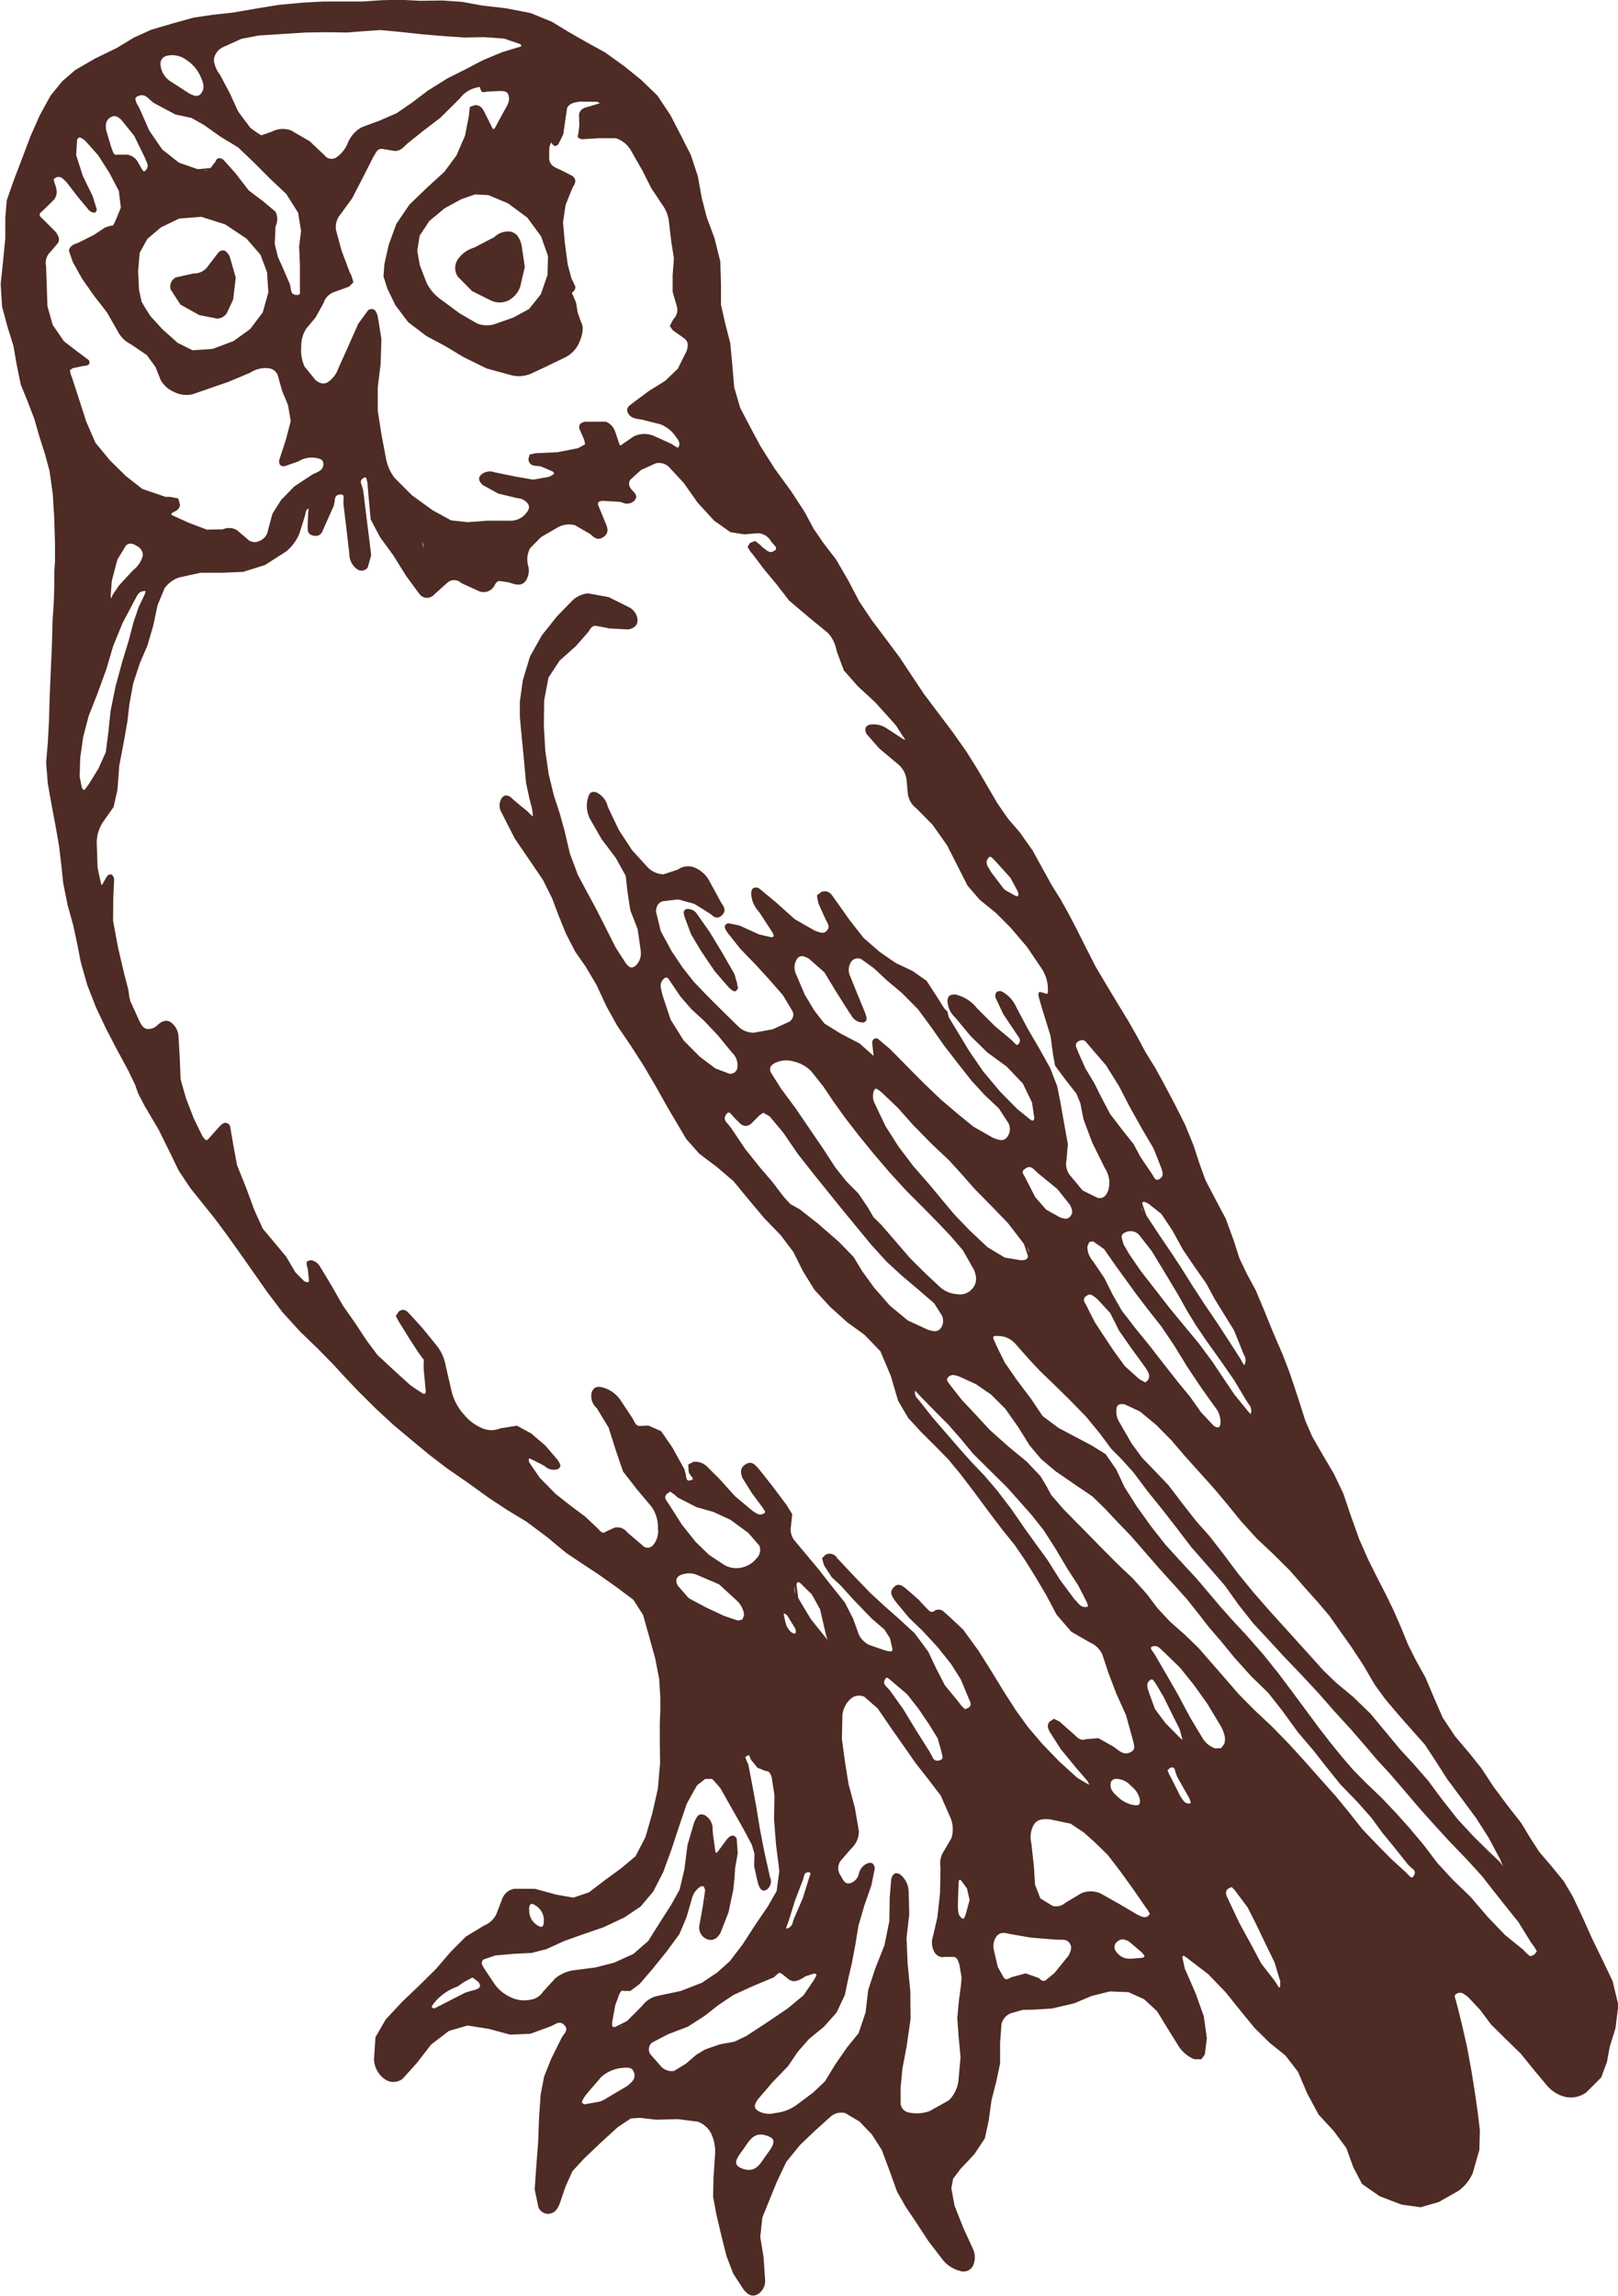 <svg xmlns="http://www.w3.org/2000/svg" width="37.019" height="52.522" viewBox="0 0 37.019 52.522"><defs><style>.a{fill:#4e2b24;}</style></defs><g transform="translate(0 0)"><path class="a" d="M194.032,272.317l.4-.088a.386.386,0,0,0,.338-.179l.227-.295a.144.144,0,0,1,.118-.055c.065.007.107.076.142.135,0,0,.036.119.069.235,0,.009.005.018.008.028l.064.226-.059.5-.147.316a.277.277,0,0,1-.223.121l-.4-.079c-.007,0-.437-.242-.437-.242l-.1-.153c-.007-.01-.013-.023-.021-.033l-.1-.154A.233.233,0,0,1,194.032,272.317Z" transform="translate(-190.004 -265.973)"/><path class="a" d="M229.98,270.912a.468.468,0,0,1-.413,0l-.427-.213-.32-.325a.351.351,0,0,1-.01-.391.7.7,0,0,1,.383-.279l.456-.238a.446.446,0,0,1,.369-.126c.162.032.208.161.249.276.008.02.081.532.081.532l-.106.457A.588.588,0,0,1,229.98,270.912Z" transform="translate(-218.341 -264.041)"/><path class="a" d="M257.921,356.154a.27.27,0,0,1,.025.1c.011.046.021.082.021.082s-.042.064-.057.068c-.05.014-.1-.035-.144-.073-.02-.018-.336-.386-.336-.386l-.3-.442-.237-.395-.14-.371c-.027-.088-.045-.142-.016-.18a.1.1,0,0,1,.089-.034.262.262,0,0,1,.213.135c.025.031.282.4.282.4l.285.472.275.478A1.069,1.069,0,0,1,257.921,356.154Z" transform="translate(-241.079 -333.73)"/><path class="a" d="M174.071,257.659l.039.483.093.523.091.481.073.424.049.407.047.444.1.5.125.448.085.391.092.469.148.521.195.5.228.484.245.472s.252.466.27.5l.152.314.074.209s.145.283.175.331l.291.492.245.495.216.446.266.4.557.694.263.354.282.393.658.938.346.458.4.439.42.407.338.344.284.31.315.33.374.371.408.378.425.356.4.331.4.306.469.324.474.342.424.281.448.271.477.356.436.362.369.247.358.236.425.3.386.289.222.345.138.49.14.506.092.472.026.426v.292l-.012.285,0,.4.006.524-.051.585-.126.558-.157.545-.227.44-.325.272-.372.272-.37.283-.356.12-.392-.069-.486-.133h-.482a.365.365,0,0,0-.275.25l-.129.335a.535.535,0,0,1-.281.256l-.415.253-.345.346-.338.393-.376.372-.393.375-.38.407-.236.408-.033.5a.577.577,0,0,0,.232.449.34.34,0,0,0,.424,0l.157-.174.022-.024.156-.174.317-.411.405-.309.426-.125s.477.076.477.074l.5.134.212-.009h.037l.212-.01.469-.171.068-.034c.085-.045.151-.079.234,0s.054.143-.005.221l-.053.08-.24.486-.159.4-.079.415-.036.525-.021.563-.043.559-.036.519.043.2v0l.042.2a.237.237,0,0,0,.251.154c.138-.021.192-.124.235-.227l.137-.4.156-.346.266-.289.364-.347.406-.371.3-.2.209-.014.372.043.492-.013.454.057a.539.539,0,0,1,.31.272.969.969,0,0,1,.09.488l-.036.533-.009.423.075.407.115.488.117.465.153.4.244.373c.069.077.163.182.317.1a.356.356,0,0,0,.168-.342l-.033-.5-.076-.468.047-.445.159-.393.168-.412.219-.465.316-.389.34-.325.345-.311a.373.373,0,0,1,.351-.094l.326.194.282.294.227.355.18.482.168.469s.2.351.2.352l.237.351.28.43.332.432a.745.745,0,0,0,.392.251.243.243,0,0,0,.3-.124.464.464,0,0,0-.008-.391l-.216-.47-.2-.505-.074-.4.04-.217s.164-.22.178-.235l.307-.325.242-.365.09-.419.062-.453.109-.426.088-.419v-.47s.032-.43.032-.431a.355.355,0,0,1,.218-.246l.27-.076.245-.005.428-.027.5-.117.4-.168.419-.105.427.017.357.163.294.271.218.357.28.45a.774.774,0,0,0,.357.294l.159,0,.08-.108.046-.376-.07-.5-.185-.518-.22-.508-.03-.066-.055-.254c.005-.022.014-.036.022-.038s.071.036.149.1l.418.319.4.415.342.425.32.392.35.344.357.287.287.372.213.5.256.476.349.38.288.388.159.439.2.383.4.279.5.193.441.061.415-.119.437-.248a.955.955,0,0,0,.341-.416l.151-.528.012-.451-.047-.394s-.063-.44-.064-.45l-.083-.517-.1-.548-.126-.546s-.116-.471-.134-.529c-.028-.078-.038-.117.048-.15s.139.013.236.088l.275.293.249.333.328.325.352.342.29.359.324.387a.787.787,0,0,0,.426.249.6.6,0,0,0,.459-.106l.342-.341.133-.358.061-.338.134-.433.065-.532-.131-.544-.239-.5-.236-.486-.224-.5-.211-.447-.206-.35-.273-.335-.29-.339-.2-.309-.212-.351-.313-.4-.32-.43-.275-.419-.285-.357-.319-.376-.284-.427-.2-.457s-.192-.456-.192-.457l-.215-.387-.187-.371-.16-.393-.168-.385-.182-.375-.192-.373-.2-.4-.213-.481-.192-.536-.172-.509-.211-.445-.265-.45-.239-.416-.156-.359-.127-.4-.121-.37-.112-.331-.157-.41-.216-.5-.211-.519-.192-.457-.2-.369-.171-.358-.138-.429-.175-.477-.246-.464-.22-.423-.138-.38-.132-.407-.194-.476-.249-.494-.23-.434-.2-.365-.232-.376-.2-.374-.186-.326-.22-.361-.266-.442-.267-.449-.228-.448-.2-.4-.178-.341-.195-.349-.2-.32-.441-.8-.289-.408-.271-.315-.242-.351-.441-.753-.259-.416-.319-.454-.333-.441-.33-.439-.562-.844-.31-.416-.32-.426-.288-.429-.249-.476-.28-.483-.3-.391-.219-.321-.2-.375-.307-.471-.386-.531-.316-.5-.241-.449-.226-.433-.137-.469-.044-.524-.046-.488s-.112-.433-.112-.435l-.1-.438,0-.466-.016-.529-.136-.542-.174-.467-.115-.445-.088-.492-.159-.485-.229-.452-.238-.461-.3-.45-.375-.362-.385-.311-.435-.313-.461-.254-.375-.215-.381-.232-.488-.2-.559-.109-.551-.064-.47-.085-.44-.03-.5.007-.486-.024-.409.011-.428.029-.46,0-.439,0-.483.027-.539.051-.532.086-.506.088-.469.052-.446.066-.477.133-.481.141-.4.18-.393.238-.5.244-.446.258-.3.257-.269.33-.247.449-.218.493-.188.5-.194.507-.156.446-.034.4v.467l-.051.53-.055.522.033.521.13.479.128.407.074.425.094.464.166.408.149.391.114.4.119.368.112.414.073.52.034.567s.016.534.017.567l0,.421-.015.209s0,.26,0,.3l-.012.413-.028.421-.016.573-.052,1.2-.015.541-.027.492Zm5.7,11.656-.207-.353-.536-.641-.189-.417-.2-.538-.2-.5-.089-.481-.069-.407a.125.125,0,0,0-.093-.077c-.06-.007-.115.047-.166.1l-.233.262c-.015.016-.036.036-.056.033s-.065-.058-.09-.1l-.189-.385-.179-.461-.127-.444-.016-.426s-.027-.507-.032-.542a.427.427,0,0,0-.172-.335c-.118-.076-.212-.019-.3.052a.3.3,0,0,1-.237.1c-.1-.014-.14-.089-.2-.214,0,0-.167-.37-.193-.422,0,0-.027-.116-.028-.116a1.378,1.378,0,0,0-.019-.153l-.1-.384-.138-.591-.11-.6.005-.53.02-.413c-.005-.03-.023-.1-.073-.115a.157.157,0,0,0-.081.027l-.116.2c0,.014-.01.018-.026,0,0,0-.081-.354-.084-.385l-.019-.578a.869.869,0,0,1,.155-.478l.231-.327.038-.171c0-.017.009-.032.011-.049l.039-.17.041-.551.109-.571.078-.448.047-.4.085-.464.148-.455.178-.414.132-.452.1-.472.159-.385a.682.682,0,0,1,.331-.248l.494-.109h.5l.475-.02.5-.157.479-.307a1.028,1.028,0,0,0,.307-.413s.127-.393.137-.448.015-.1.075-.122c0,0-.005.059-.01.082,0,0-.014.31-.013.336,0,.079,0,.175.13.2.155.031.2-.069.229-.149,0,0,.029-.061.029-.063l.213-.48.017-.094c.009-.091.019-.143.12-.154a.1.1,0,0,1,.07.012c.02.02.016.07.011.114l0,.093.064.529s.066.57.07.6a.433.433,0,0,0,.171.354.175.175,0,0,0,.25-.032l.037-.13c0-.007,0-.014.006-.023.019-.065.036-.129.036-.129l-.048-.4s-.067-.53-.067-.532l-.068-.557-.027-.094c-.03-.078-.052-.136.045-.188a.049.049,0,0,1,.039-.009c.015.007.023.05.041.126l.032.386.042.45.215.406.3.411.3.481.3.407a.217.217,0,0,0,.337.014l.3-.27a.232.232,0,0,1,.321.007l.418.19a.281.281,0,0,0,.344-.139c.028-.05.051-.092.109-.1l.209.031.075.024c.1.03.224.066.319-.055a.44.44,0,0,0,.05-.372.538.538,0,0,1,.051-.377l.247-.252.38-.222a.535.535,0,0,1,.4-.052s.344.2.348.2c.076.073.169.166.307.066s.086-.219.032-.344l-.149-.363a.088.088,0,0,1-.008-.076c.012-.02.043-.034.093-.041l.4.023.064.017a.236.236,0,0,0,.27-.043c.088-.1.024-.163-.052-.244s-.084-.158-.043-.232l.247-.226.341-.154a.33.33,0,0,1,.306.092l.33.356.32.453.375.41.374.264.129.021a.44.44,0,0,0,.06.01l.131.02.315-.027a.369.369,0,0,1,.3.195l.049.056c.032.033.065.068.061.1s-.018.037-.049.056c-.08.05-.129.018-.2-.04l-.06-.044-.055-.057-.115-.088-.117.045-.056.089.068.113.044.05.268.355.282.338.287.372.447.379.44.361a.783.783,0,0,1,.2.41l.166.449.324.366.393.362.428.476.055.065s.2.316.21.318a.129.129,0,0,1-.071-.029l-.355-.23a.54.54,0,0,0-.37-.09.141.141,0,0,0-.111.065.179.179,0,0,0,.02.155l.29.33.409.342a.557.557,0,0,1,.211.356l.033.345a.512.512,0,0,0,.2.331l.364.368.333.472.468.922.281.326.365.295.339.339s.366.431.367.431.353.518.355.523a.877.877,0,0,1,.132.49c0,.023,0,.069-.034.073a.605.605,0,0,0-.159-.046c-.029.019-.025.059-.021.1,0,0,.085.3.105.359,0,0,.166.537.17.555l.053.4.048.27s.237.323.256.345l.235.3.088.214s.067.342.074.373l.2.534.29.585a.6.6,0,0,1,.074.505c-.052.14-.121.19-.237.173l-.348-.171-.294-.354a.423.423,0,0,1-.074-.346l.03-.362-.085-.469-.081-.464-.079-.394-.16-.413-.25-.448-.266-.455-.259-.489a.75.75,0,0,0-.3-.341.135.135,0,0,0-.138-.012c-.032.02-.047.063-.04.128l.084.179.015.033c.042.09.083.176.083.176l.321.478c.052.07.081.116.035.189-.01.015-.025.033-.04.035s-.055-.035-.082-.065l-.048-.049-.379-.317-.414-.414a.853.853,0,0,0-.427-.291.231.231,0,0,0-.192.005.157.157,0,0,0-.051.132.544.544,0,0,0,.179.375l.344.415.386.379.441.321.374.392.209.435.051.346c0,.035-.012.058-.025.064s-.035,0-.064-.02l-.3-.243-.394-.4-.387-.462-.313-.456-.271-.448-.2-.33s-.012-.047-.026-.093c.01-.03-.019-.055-.076-.109l-.183-.289-.226-.348-.145-.1-.03-.022-.144-.1-.388-.185-.37-.256-.362-.316-.326-.415-.322-.457-.041-.056c-.055-.079-.124-.176-.278-.123l-.1.077a1.355,1.355,0,0,0,.037.193l.169.376c.058.1.088.16.022.236s-.137.059-.285,0l-.451-.259-.433-.387-.368-.306a.147.147,0,0,0-.142-.021c-.035.02-.053.062-.055.13a.667.667,0,0,0,.182.42s.272.413.294.452.047.08.038.1-.03.022-.048.025c0,0-.267-.057-.294-.068l-.438-.2-.255-.052a.1.1,0,0,0-.077.054c-.018.044.012.091.06.166l.295.37.355.367.295.323.319.365.223.372a.189.189,0,0,1-.084.239l-.372.169-.43.079a.5.5,0,0,1-.356-.142l-.367-.359-.368-.368-.291-.305-.247-.314-.252-.375-.25-.461-.109-.447c.007-.132.053-.2.152-.236l.356-.042.366.1s.347.213.39.247c.057.051.136.118.244.015s.047-.191,0-.262l-.031-.052-.249-.457a.677.677,0,0,0-.351-.322.4.4,0,0,0-.377.049l-.33.108a.533.533,0,0,1-.364-.165l-.354-.389-.3-.457s-.244-.508-.256-.539a.469.469,0,0,0-.241-.315.157.157,0,0,0-.132-.011c-.054.027-.07.091-.089.166a.665.665,0,0,0,.056.443l.265.461s.332.439.332.441.22.4.22.4l.043.381.062.406s.167.427.167.429.075.5.073.52a.382.382,0,0,1-.131.329c-.088.061-.139.027-.212-.066l-.232-.36-.435-.861-.427-.793-.185-.495-.117-.5-.115-.418-.135-.411-.117-.48-.078-.532-.034-.576.007-.587.1-.523.253-.386.371-.331s.291-.329.3-.345c.037-.061.069-.116.144-.123,0,0,.266.046.317.062l.207.011h.027l.209.012c.1-.023.211-.07.209-.218a.355.355,0,0,0-.2-.292l-.461-.23-.223-.04a.205.205,0,0,1-.027-.006l-.227-.039a.611.611,0,0,0-.363.173l-.342.352-.347.435-.271.484-.165.546-.067.487s0,.354,0,.355l.038.405.052.532.051.56s.1.487.125.536a1.524,1.524,0,0,1,.032.233c-.016,0-.057-.042-.11-.1,0,0-.327-.268-.359-.3a.212.212,0,0,0-.151-.077.146.146,0,0,0-.1.075.31.31,0,0,0,.015.336l.027.059.262.514.645.947s.21.424.211.424l.146.387.171.423.212.41.244.35.242.41.226.487.253.454.3.441s.3.465.3.466l.285.485.258.461.43.729.3.34.4.3.386.33.342.417.365.434.369.381.288.38.221.443.264.427.355.386.389.352.4.291.365.377.239.566.166.566.231.394.3.325.331.33.294.3.277.337.315.413.328.444.312.41.279.346.233.341.243.39.246.416.237.448.153.176a.346.346,0,0,0,.033.039l.152.176.42.242a.551.551,0,0,1,.287.273l.137.415.179.471.227.506.153.55.015.066c.027.105.048.188-.084.241s-.216-.018-.36-.13l-.354-.2-.287.023c-.1.037-.174-.007-.252-.092l-.349-.308-.129-.067-.1.064c-.079.095-.027.183.024.27l.23.359.327.4.29.337s.043.082.032.078-.248-.138-.286-.171l-.394-.358-.387-.4-.333-.391-.272-.376-.276-.43-.291-.477-.295-.466-.346-.477s-.386-.366-.433-.4a.173.173,0,0,0-.234-.025.086.086,0,0,1-.111-.006s-.2-.2-.205-.216-.32-.288-.358-.316c-.066-.048-.155-.114-.256,0s-.031.208.058.33l.3.363.317.305.335.363.31.389.221.349.192.462c.039.081.057.13-.015.188l-.083.034-.089-.091-.054-.074-.313-.381-.195-.375-.189-.4-.313-.421-.371-.341-.316-.278-.325-.3-.356-.37s-.36-.382-.4-.425a.2.2,0,0,0-.263-.081l-.083.079a1.384,1.384,0,0,0,.049.173l.171.265.2.184.3.331.411.427.05.044.244.209.128.2.056.245c0,.018,0,.043-.016.053s-.068,0-.139-.014l-.368-.127a.5.5,0,0,1-.25-.252l-.125-.349-.191-.374-.32-.4-.305-.389-.276-.329-.256-.307a.405.405,0,0,1-.075-.322l.029-.272s-.141-.232-.162-.253l-.276-.368s-.321-.413-.36-.451c-.066-.072-.15-.16-.291-.054-.116.087-.087.2-.049.3l.219.35s.232.31.257.349.044.063.038.084-.027.029-.045.037c-.083.036-.141,0-.254-.082l-.387-.324-.339-.378-.3-.3a.382.382,0,0,0-.316-.106l-.115.062s.009.164.016.187l.048.073c.02.023.046.054.041.069s-.015.015-.034.023a.1.1,0,0,1-.082.007c-.029-.016-.036-.07-.042-.123,0,0-.033-.127-.033-.128l-.277-.5-.257-.374-.118-.051a.41.41,0,0,0-.052-.023l-.12-.052-.2.007c-.072,0-.1-.046-.16-.169l-.271-.408a.727.727,0,0,0-.38-.293c-.09-.026-.227-.066-.286.1a.357.357,0,0,0,.114.361l.272.448.163.516.166.486.316.407.343.408a.825.825,0,0,1,.14.5.478.478,0,0,1-.122.383.157.157,0,0,1-.232-.008s-.323-.274-.351-.3a.285.285,0,0,0-.286-.105l-.2.092c-.071.05-.1.023-.189-.077l-.292-.273-.323-.241-.344-.27-.366-.373-.238-.347c-.016-.046-.015-.075-.007-.084s.018-.007.036,0c0,0,.291.144.321.165a.31.31,0,0,0,.272.079.112.112,0,0,0,.083-.061c.018-.047-.018-.1-.071-.177l-.271-.314s-.318-.271-.318-.272l-.327-.178-.173.027-.036.006-.172.027a.518.518,0,0,1-.408,0,1.075,1.075,0,0,1-.42-.311,1.247,1.247,0,0,1-.282-.515l-.137-.594a1.021,1.021,0,0,0-.24-.51l-.289-.357s-.276-.306-.315-.345-.115-.128-.231-.041l-.068.1a1.363,1.363,0,0,0,.093.172l.223.36s.193.3.215.328c0,0,.09.121.09.123.018.019.022.027.018.04a2.109,2.109,0,0,0,0,.22s.036.385.039.412c.005.043.012.1-.009.12s-.037.008-.056,0c0,0-.27-.178-.285-.192l-.389-.353-.364-.339-.25-.337-.245-.373-.291-.415-.249-.436s-.237-.4-.263-.436a.3.3,0,0,0-.215-.167.345.345,0,0,0-.088.024c-.031.038-.012.1.011.175l.027.262c0,.016-.01.037-.021.042s-.055-.007-.087-.021ZM192.82,286.25l-.16.476-.262.322-.271.391-.235.387-.272.258-.37.277a1,1,0,0,1-.5.191.51.51,0,0,1-.4-.055c-.1-.076-.066-.145,0-.251l.333-.39.36-.373.227-.333.253-.289.345-.283.29-.327.188-.4.08-.385.078-.33.078-.411s.075-.464.077-.464l.133-.458.162-.461.075-.382a.15.15,0,0,0-.054-.12.126.126,0,0,0-.109,0,.33.33,0,0,0-.2.241.293.293,0,0,1-.186.21c-.114.032-.152-.026-.222-.157a.3.3,0,0,1-.018-.34l.252-.293a.526.526,0,0,0,.174-.4l-.091-.533-.145-.542-.08-.5-.072-.531.013-.554a.574.574,0,0,1,.2-.374.283.283,0,0,1,.306-.033l.3.263.3.439.319.455.25.359.267.339.306.4.229.522a.683.683,0,0,1,.014.457s-.159.273-.159.274a.518.518,0,0,0-.089.392l-.01.58-.061.559-.1.437a.434.434,0,0,0,.028.352.221.221,0,0,0,.249.118l.206,0c.073.025.091.083.122.185l.048.285s-.015.2-.016.2-.034.257-.04.288l-.042.438.032.442.043.457-.049.541a.754.754,0,0,1-.218.445l-.439.246a.858.858,0,0,1-.465.035.227.227,0,0,1-.2-.211l0-.363.041-.431.1-.533.086-.6-.005-.629-.061-.636-.026-.59.062-.535s-.012-.541-.015-.553a.51.51,0,0,0-.186-.361.138.138,0,0,0-.122-.029c-.053.019-.076.082-.09.134l-.035.432-.007.522-.113.558-.211.532-.16.486Zm3.78-.851-.118-.042-.335.091c-.078.048-.118.064-.166.006l-.137-.246-.091-.394a.379.379,0,0,1,.074-.317c.072-.078.157-.076.278-.044l.5.087.586.047h.069c.109,0,.2,0,.25.12a.248.248,0,0,1,.013.054.383.383,0,0,1-.107.248l-.27.336-.209.173c-.059.027-.1,0-.152-.054l-.12-.042A.281.281,0,0,0,196.6,285.4Zm2.6-.436c0,.014-.021.027-.037.036,0,0-.258.026-.3.023a.364.364,0,0,1-.307-.16.156.156,0,0,1,.022-.23c.077-.069.158-.068.272,0h0s.28.233.3.258S199.2,284.944,199.2,284.963Zm-3.58-25.108c.013-.019.03-.041.05-.042s.067.042.14.123l.325.361.174.323s0,0,0,0c.005.027.014.072,0,.086a.055.055,0,0,1-.045.009s-.244-.132-.274-.158l-.3-.395-.036-.065C195.6,260.017,195.56,259.946,195.619,259.854Zm.175.539h0Zm1.12,23.371.027.016Zm-.221-.285.02.05A.4.4,0,0,1,196.693,283.479Zm2.4-2.075a.1.1,0,0,1-.02.091c-.026.023-.083.017-.135.008a.7.7,0,0,1-.363-.2c-.1-.09-.162-.164-.15-.281.008-.079.053-.115.146-.115a.471.471,0,0,1,.327.168.523.523,0,0,1,.2.321Zm.23,2.592-.047.053c-.07.044-.131.015-.238-.036l-.388-.229-.442-.25a.55.55,0,0,0-.459-.007l-.355.212a.321.321,0,0,1-.294.075l-.282-.173-.122-.313-.027-.433-.059-.526a.577.577,0,0,1,.059-.415c.084-.128.214-.132.361-.123l.479.1.3.2.264.236.286.279.28.365.315.436.28.407.04.051Zm-8.124-6.41c-.091-.016-.134-.087-.186-.174a1.957,1.957,0,0,1-.069-.291.163.163,0,0,1,.085.054h0s.181.291.184.3C191.219,277.5,191.241,277.569,191.2,277.586Zm-.276-.291,0-.01Zm.457,5.946.022-.078c.016-.073.029-.117.111-.119a.063.063,0,0,1,.041.009c.01.015-.008.062-.019.092l-.151.488-.2.463-.028.079a.179.179,0,0,1-.154.158s0,0,0-.006a.363.363,0,0,1,.033-.1l.024-.068.143-.461S191.377,283.242,191.377,283.241Zm-2.118-6.932-.053-.022Zm-.489.464-.248-.283c-.056-.109-.047-.173.03-.229a.478.478,0,0,1,.4-.023l.511.218.4.367a.548.548,0,0,1,.17.3c0,.015,0,.031,0,.046,0,0,0,0,0,0l-.035.093-.1.024s-.326-.108-.326-.11l-.413-.194Zm-.436-2.121-.045-.068c-.056-.075-.084-.121-.018-.2l.077-.047.1.07.07.064.43.22.39.111.386.178.409.3.254.294a.27.27,0,0,1-.063.285.592.592,0,0,1-.332.211.557.557,0,0,1-.41-.057l-.351-.233-.3-.291-.319-.4Zm2.857,1.87c.006.046.013.1.021.156A.368.368,0,0,1,191.191,276.522Zm.376.734s-.276-.452-.293-.494l-.04-.306c.011-.028.023-.044.035-.048s.031,0,.069.035l.247.243.189.34.1.431.023.1a1.165,1.165,0,0,0,.053.176Zm0,8.074-.005,0Zm3.01-4.937c0,.045-.006.071-.063.088-.118.035-.148-.027-.188-.112l-.048-.087-.315-.5-.29-.478-.3-.419-.058-.065c-.064-.063-.1-.106-.054-.187.01-.016.025-.037.041-.04s.059.031.087.057l.377.32.259.331.24.353.2.325s.094.324.1.367C194.574,280.367,194.576,280.381,194.577,280.394Zm.619,3.282s-.078.3-.089.328-.029.091-.052.1-.025,0-.044-.018c-.079-.06-.08-.146-.083-.286,0,0,.012-.436.016-.48s0-.09.02-.1.016,0,.035.008c0,0,0,0,0,0s.133.178.137.188Zm-2.2-4.557-.007-.007Zm-2.912,7.673-.272.129-.328.059-.338.118s-.209.124-.209.126l-.232.2-.27.165a.334.334,0,0,1-.285-.088s-.255-.289-.255-.29a.2.2,0,0,1,.036-.271l.363-.189.46-.176.38-.246.307-.241.357-.239.466-.212.453-.188.063-.059.063-.049.059.027.141.115c.126.1.238.037.346-.025l.056-.036.2-.062a.07.07,0,0,1,.044.024c.008.019-.018.06-.036.09l-.033.058-.226.329-.362.3-.484.327Zm-2,.011.01-.006Zm12.175-5.359a.02.02,0,0,1,0,.011c0,.007-.019.013-.04.015-.087.008-.124-.048-.2-.161l-.206-.412-.048-.087-.042-.1.057-.049a.092.092,0,0,1,.077-.012c.027.012.039.063.05.11l.037.1s.245.434.275.486A.3.3,0,0,1,200.254,281.443Zm2.044,4.067,0,.145a.3.3,0,0,0-.018.027c-.016,0-.048-.06-.064-.086l-.05-.076-.3-.385-.244-.458-.257-.468s-.232-.491-.232-.492l-.036-.081a.327.327,0,0,1-.04-.109.124.124,0,0,1,.06-.115l.072-.03.077.08s.038.054.038.053l.248.332.194.383.222.464.2.411.106.352S202.3,285.513,202.3,285.511Zm-1.49-5.3a.561.561,0,0,1-.3-.256l-.278-.463-.27-.508-.284-.495-.251-.43s-.036-.054-.037-.054c-.023-.032-.055-.075-.047-.1s.02-.021.045-.028c.092-.027.141.024.2.083l.057.052.361.351.314.39.314.439.3.5a.754.754,0,0,1,.1.269.37.37,0,0,1-.014.144h0l-.071.1Zm-1.134-.577-.24-.321s-.143-.385-.157-.436c-.022-.081-.042-.153.03-.217a.078.078,0,0,1,.054-.027c.023,0,.044.035.088.094l.178.3.169.344.2.4s.064.231.066.246c0,0-.081-.068-.1-.091Zm-.433-2.961-.323-.357-.35-.331-.366-.369-.409-.417s-.438-.443-.455-.463l-.282-.325-.1-.188s-.129-.219-.144-.24l-.31-.329-.424-.349-.427-.381-.339-.367-.3-.32s-.259-.327-.292-.375c-.05-.069-.071-.1,0-.159s.15-.028.249.007l.369.17.345.237.322.321.3.425.261.419.259.307.33.28.446.306.4.272.285.277.3.32.3.311.639.734.347.384.295.329.263.331.245.316.26.3s.315.385.315.386l.383.425.386.375.329.417.354.488.36.423.291.371.321.4.388.4.327.37.239.329.268.326.325.409.075.071c.044.036.079.064.082.105a.125.125,0,0,1-.027.083c-.01.017-.026.038-.043.039s-.058-.038-.087-.07l-.057-.058-.32-.292-.314-.318-.351-.366-.307-.388-.292-.357-.34-.381-.369-.417-.375-.412-.39-.4-.393-.368-.353-.356-.668-.768-.262-.3-.309-.3-.354-.313-.278-.3Zm-1.382-6.805c.076-.071.121-.04.2.021,0,0,.051.04.051.039l.3.326.2.4.287.412s.309.42.333.46c.054.087.1.162.042.259l-.059.054a1.3,1.3,0,0,1-.145-.081l-.325-.292-.248-.341-.22-.33-.215-.327s-.188-.364-.2-.4C197.811,269.987,197.79,269.931,197.859,269.867Zm.42.17.028.031Zm-4.635-7.106.366.37s.31.42.31.421l.28.4.319.412.309.394.31.338.32.3.22.338a.3.3,0,0,1-.02.311c-.088.121-.19.081-.333.026l-.447-.254-.362-.295-.38-.323-.4-.383-.32-.322-.437-.445-.275-.233a.093.093,0,0,0-.1-.007.115.115,0,0,0-.039.115s.026.261.03.267a.043.043,0,0,1-.033-.021l-.286-.255-.432-.225-.374-.231-.234-.3-.218-.365-.194-.457a.364.364,0,0,1,.017-.356c.078-.1.154-.068.271-.009l.356.314.275.454.294.463.042.057a.3.3,0,0,0,.245.173.1.1,0,0,0,.093-.031c.033-.039.012-.1-.015-.186l-.169-.411-.179-.441a.329.329,0,0,1,.036-.329.181.181,0,0,1,.227-.047l.278.2.3.279ZM197.6,276.8l-.331-.444-.287-.456-.265-.364-.26-.362s-.3-.434-.3-.435l-.324-.425-.3-.351-.274-.286-.269-.3-.65-.751-.277-.352-.044-.053a.2.2,0,0,1-.066-.192s.072.072.11.117l.318.325.341.343.273.312.288.348.784.775.548.618.277.348.278.435.269.454.246.378s.177.344.194.382a.35.35,0,0,1,.027.077.03.03,0,0,1,0,.018c0,.008-.02.015-.044.017-.1.01-.151-.051-.208-.121Zm-6.952-12.06c-.033-.1,0-.165.122-.219a.6.6,0,0,1,.417-.02.792.792,0,0,1,.393.225l.267.335.229.34.264.369.318.412.351.432.363.424.378.414.4.4.349.356.277.292.271.317.252.444a.606.606,0,0,1,.047.172.33.33,0,0,1-.072.246.367.367,0,0,1-.363.141.649.649,0,0,1-.376-.152l-.322-.3-.37-.366-.657-.761-.182-.179s-.125-.212-.129-.222l-.222-.326-.28-.283-.248-.314-.275-.424-.317-.464-.314-.461-.336-.454Zm3.892,5.415,0,0Zm-1.519-.477-.275-.379-.2-.33-.336-.346-.484-.421-.408-.321-.22-.123s-.153-.166-.167-.186l-.242-.318-.295-.345-.326-.408-.326-.484-.064-.081c-.065-.07-.115-.127-.048-.225.014-.022.034-.045.056-.047s.07.045.1.086l.063.067.056.054c.066.068.148.153.289.057l.2-.2.086-.058.147.085.314.377.329.481.4.507.656.813.627.761.349.384s.339.311.339.312l.386.326s.362.313.363.313l.188.3s0,0,0,0a.53.53,0,0,1,.013.075.259.259,0,0,1-.052.194c-.076.1-.171.072-.289.037l-.463-.213-.414-.343Zm-4.819-7.071a.083.083,0,0,1,.064-.031c.03,0,.058.047.1.113l.22.325.251.288.292.268.308.325.328.4a.393.393,0,0,1,.119.356.159.159,0,0,1-.186.124l-.314-.119-.358-.269-.366-.368-.3-.479-.189-.569-.016-.073C188.127,262.793,188.107,262.7,188.2,262.609Zm8.335,6.345c-.018.083-.075.091-.168.091l-.362-.059-.394-.236-.405-.38-.345-.358-.27-.321-.314-.379-.369-.422-.338-.447-.292-.458s-.227-.471-.244-.513a.369.369,0,0,1-.027-.3c.01-.021.026-.047.045-.05s.078.036.15.1l.352.335.356.4.427.435.4.377.277.306.291.331.375.381.393.407s.339.436.37.484Zm-.053-2.011c.1-.063.156-.01.221.057l.067.061.435.355.289.362c.049.1.078.177.011.26s-.141.062-.243.025l-.314-.176-.249-.286-.244-.476C196.411,267.053,196.383,267,196.481,266.944Zm-4.77-4.7.032.028Zm4.8,6.494a.356.356,0,0,1,.049.144Zm1.756.044.246.354.5.691.263.344.315.4.294.438.295.481.322.481.315.442a.512.512,0,0,1,.118.375c0,.031-.015.068-.041.079s-.062,0-.112-.034c0,0-.288-.306-.288-.306l-.255-.36-.279-.339-.323-.411-.327-.422-.32-.392s-.3-.393-.305-.393l-.217-.381-.19-.379-.26-.385a.473.473,0,0,1-.125-.334l.042-.1.087-.017S198.269,268.785,198.271,268.785Zm.9-.834a.346.346,0,0,1-.044-.122Zm-11.481-6.229c0-.016-.006-.033-.008-.051C187.684,261.689,187.686,261.705,187.688,261.722Zm10.454,6.915a.425.425,0,0,1,.069.046Zm-.511-4.5c0-.039.012-.07.067-.1.107-.058.148,0,.206.07l.418.486.295.474.248.48.27.482s.275.467.275.468.171.426.186.48c.025.087.037.144-.034.2a.111.111,0,0,1-.083.033c-.034-.006-.061-.053-.086-.1l-.049-.075-.242-.358-.151-.284-.254-.319-.285-.373-.187-.356-.175-.35-.2-.331-.168-.377-.022-.061A.351.351,0,0,1,197.631,264.135Zm1.954,3.852.255.382.239.435.266.394.264.374.2.368.439.711.226.56a.218.218,0,0,1,.007.238l-.056-.088-.03-.058-.247-.385-.277-.426-.3-.442-.278-.427-.24-.382-.231-.353-.257-.378s-.288-.437-.322-.488l-.093-.268a.058.058,0,0,1,.02-.042c.021-.01.067.014.1.031,0,0,.022.012.02.01Zm1.947,4.273.049.077a.217.217,0,0,1,.047.232s-.067-.076-.106-.125l-.264-.324-.239-.354-.259-.389-.322-.434-.346-.417-.318-.386-.664-.854-.262-.383-.128-.221-.041-.15c-.008-.076.036-.106.123-.138a.263.263,0,0,1,.285.087l.277.354.3.494.3.5.209.374.2.327.254.375.305.426.317.457Zm.235,3.152.38.357.379.377.34.389.3.335.271.32.236.337.253.356.281.427s.257.44.257.441l.248.342.283.334.324.368.294.33s.239.363.239.365l.281.437.326.438.321.434.287.447.231.434.038.067a.836.836,0,0,0,.075.165l-.056-.066s-.041-.052-.043-.052l-.277-.264-.321-.318-.355-.384-.349-.444-.323-.436-.317-.362-.32-.348-.332-.4-.348-.419-.395-.383-.384-.318-.294-.282-.269-.3-.956-1.057-.375-.429-.359-.438-.336-.45-.311-.4-.3-.337-.306-.39-.337-.442-.338-.354-.265-.273-.242-.331-.263-.459a.476.476,0,0,1-.078-.349c.022-.081.07-.1.185-.082l.349.162.375.311.351.355.3.352.677.753.293.35.316.389Zm5.667,8.375.321.4.294.476.063.082.065.111-.06.079-.093.036-.092-.079-.066-.071-.418-.339-.393-.41s-.394-.458-.394-.46l-.406-.392-.355-.385-.319-.421-.31-.368-.289-.324-.347-.367-.368-.352-.285-.289-.259-.3-.268-.33-.26-.335-.592-.8-.339-.451-.35-.438-.366-.416-.334-.36-.267-.3-.549-.647-.36-.39-.358-.392-.323-.411-.337-.47-.28-.442-.187-.4-.241-.347-.319-.2-.335-.176-.423-.224-.366-.273-.261-.389-.336-.446-.266-.385-.155-.311-.105-.23a.071.071,0,0,1,0-.057c.018-.019.07-.016.145-.011a.511.511,0,0,1,.356.178l.294.332.258.278.3.288.37.363.391.4.328.4.244.331.244.247.271.3.312.417.347.431.338.434.329.431.375.427.387.445.32.447.333.422.405.436.306.333.383.4.4.429.356.407.378.412.355.411.267.313.278.3.332.387.341.4.345.385.35.382.379.393.358.393.255.326ZM193.011,270.9l0,0Zm-7.371-15.423-.007.011Zm2.717,4.731.017-.005ZM188,261.266c0,.016.008.03.011.047C188.012,261.3,188.01,261.283,188,261.266Zm9.914,6.309.028.014Zm-7.208,21.608c.025.079-.055.191-.126.288l-.072.1c-.124.187-.233.348-.5.255-.082-.03-.131-.067-.145-.111-.026-.08.055-.191.126-.288,0,0,.071-.1.071-.1.126-.187.235-.348.5-.256C190.649,289.1,190.7,289.139,190.711,289.183Zm-3.359-2.728-.259.13c-.031,0-.051,0-.061-.017s-.008-.059,0-.119l.066-.363s.1-.273.107-.284c.03-.043.044-.056.081-.043l.156,0s.205-.15.217-.162l.277-.323.331-.408.3-.41.161-.382.12-.413a.453.453,0,0,1,.189-.282.1.1,0,0,1,.07-.016c.024.011.038.056.047.093l-.054.368-.081.453a.288.288,0,0,0,.182.3c.152.053.235-.038.3-.135l.188-.482.11-.518.027-.27.014-.221.06-.342-.012-.158a.079.079,0,0,1,0-.012l-.012-.163a.117.117,0,0,0-.085-.07c-.055-.006-.1.042-.14.085l-.2.272c-.017.026-.035.036-.044.035s-.016-.015-.02-.035l-.055-.4s0-.029-.007-.078a.36.36,0,0,0-.155-.331.165.165,0,0,0-.135-.03c-.061.02-.089.085-.136.191l-.149.51-.071.554-.11.465-.195.35-.26.406-.262.417-.339.295-.439.2-.432.111-.463.059a.878.878,0,0,0-.45.185l-.281.307a.407.407,0,0,1-.3.187.693.693,0,0,1-.437-.055.917.917,0,0,1-.371-.3s-.244-.366-.246-.369c-.05-.084-.078-.138-.006-.2l.271-.09.437-.038.388-.019.338-.087.413-.188.434-.154.467-.161.474-.224.369-.248.288-.343.228-.444.185-.506.176-.535.176-.519s.219-.4.244-.432l.18-.14.156,0a2.725,2.725,0,0,1,.192.215l.518.915s.2.373.2.375l.061.206s-.006.247-.008.286l.044.195s0,.009,0,.012c.025.1.051.212.06.23.022.05.048.106.1.118a.116.116,0,0,0,.1-.032.233.233,0,0,0,.058-.277l-.13-.583-.1-.516-.08-.493-.092-.5-.093-.481-.038-.082-.031-.086a.272.272,0,0,1,.084-.048s.023.048.041.1c0,0,.151.19.152.19l.194.076c.076,0,.1.054.132.136,0,0,.064.418.064.419l-.01.543.046.584.076.6-.062.463-.2.35-.277.405-.3.464-.292.383-.289.26-.353.237-.487.188-.51.108a.594.594,0,0,0-.365.226S187.391,286.421,187.352,286.455Zm1.829-2.787.007-.051C189.186,283.633,189.185,283.65,189.181,283.668Zm-2.426,4.62-.355.065c-.025-.008-.056-.021-.063-.043s.029-.087.092-.178l.348-.405a.835.835,0,0,1,.468-.206h.012c.142-.014.232-.017.272.111s-.044.211-.155.3l-.54.32Zm-11.822-30h0s-.031-.038-.036-.047-.052-.249-.053-.262l.012-.426.068-.477.124-.477.2-.509.208-.572.157-.532.211-.516.27-.511.036-.066c.043-.085.08-.156.216-.159,0,0,.011.018-.015.079l-.137.289-.119.347-.107.411-.15.493-.154.566-.113.558-.052.5-.057.443-.169.378s-.2.321-.213.345l-.1.136s0,0,0,0-.009,0-.013,0S174.932,258.282,174.933,258.288Zm13.482-10.518.257.183c.1.073.1.166.055.3l-.2.4-.288.274-.374.234s-.36.265-.4.3c-.059.044-.14.1-.065.222.066.1.17.112.307.131l.426.108a.746.746,0,0,1,.351.285c.051.067.1.124.073.206-.006.024-.015.038-.024.041s-.067-.027-.142-.082l-.422-.191a.57.57,0,0,0-.44.012l-.274.187c-.022.027-.039.031-.061,0l-.091-.269a.377.377,0,0,0-.218-.249s-.082,0-.174,0a.284.284,0,0,0-.039,0c-.1,0-.2,0-.229,0a.2.2,0,0,0-.151.055.137.137,0,0,0-.01.119l.105.24.021.1s-.128.078-.165.092l-.467.092s-.446.022-.5.022l-.139.032-.026.105c.015.144.122.151.2.155,0,0,.064.007.091.013l.269.116c.013.013.027.032.024.047s-.055.046-.117.074l-.359.063-.4-.069-.487-.1a.3.3,0,0,0-.3.054c-.1.095-.028.172.031.237l.163.089a.361.361,0,0,0,.035.02l.16.088.442.106a.309.309,0,0,1,.243.137c.047.093-.007.157-.069.231a.455.455,0,0,1-.367.146h-.5l-.445.034-.383-.041-.424-.232-.469-.34-.4-.4a1.057,1.057,0,0,1-.2-.461l-.1-.53-.085-.544,0-.538.066-.535.017-.572s-.081-.512-.087-.531c-.02-.059-.042-.127-.1-.147a.134.134,0,0,0-.119.026l-.108.148-.013.017-.105.146-.212.48-.239.531a.629.629,0,0,1-.245.322c-.087.049-.167.035-.275-.045l-.255-.313a.93.93,0,0,1-.075-.466.706.706,0,0,1,.119-.409l.209-.25.183-.331a.389.389,0,0,1,.268-.258l.314-.115.1-.1-.047-.157-.036-.067-.191-.51-.125-.463a.45.45,0,0,1,.094-.345l.276-.378.242-.469.237-.469.036-.059c.047-.085.083-.152.2-.13l.231.04c.133.021.211-.06.307-.158l.356-.285.407-.312s.431-.425.451-.447a.643.643,0,0,1,.381-.244c.025-.007.057-.018.07-.009s.012.017.014.037a.246.246,0,0,0,.034.066.124.124,0,0,0,.1,0s.277-.016.315-.015c.111,0,.181.01.2.11.03.115-.024.208-.1.338l-.208.384c-.015.029-.037.047-.059.027,0,0-.161-.327-.186-.374-.041-.078-.087-.166-.217-.163l-.115.039a1.461,1.461,0,0,0-.023.2l-.091.459-.194.451-.277.375-.384.351-.416.4-.3.441-.174.48s-.1.439-.1.447l-.02.276s.087.275.089.279l.182.377.293.389.416.317.436.233.419.252.522.257.573.157a.715.715,0,0,0,.443-.036l.34-.159.434-.21a.688.688,0,0,0,.356-.407.68.68,0,0,0,.055-.282.326.326,0,0,0-.039-.126l-.077-.219-.036-.223-.078-.185a.054.054,0,0,1-.015-.026c0-.01,0-.021.02-.033a.142.142,0,0,0,.057-.122v0s-.073-.162-.087-.182l-.088-.324-.065-.49-.043-.474.058-.391s.147-.379.175-.428a.224.224,0,0,0,.048-.137.155.155,0,0,0-.067-.106s-.27-.141-.307-.155c-.125-.05-.211-.11-.223-.235h0s0-.258.006-.277c0,0,.034-.092.042-.1a.179.179,0,0,0,.024.037.1.1,0,0,0,.072.046.171.171,0,0,0,.065-.039s.1-.2.115-.236l.048-.341.039-.258c.058-.108.165-.123.3-.144l.388.007s.058.03.062.031l-.256.078c-.089.022-.2.049-.223.181l.008.246-.021.176s-.018.075-.016.083h0c.013.037.058.051.093.059,0,0,.337-.016.36-.022l.418,0a.607.607,0,0,1,.343.274l.265.464.206.408.246.369a.821.821,0,0,1,.158.415l.05.424s.061.388.062.394l-.029.384,0,.17c0,.014,0,.028,0,.043v.171l.1.343a.3.3,0,0,1-.084.281l-.082.155Zm-3.02-.824-.269.338-.359.195-.423.149a.6.6,0,0,1-.408-.014l-.4-.232-.437-.323a1.015,1.015,0,0,1-.323-.387l-.15-.392-.058-.327.054-.345.222-.337.347-.289.379-.208.318-.111.306.015.449.188.443.327.314.429.159.45-.01.43Zm-8.7-5.234a.19.19,0,0,1,.172-.226.534.534,0,0,1,.417.1.859.859,0,0,1,.33.391c.054.124.1.241.018.362-.075.105-.154.077-.274.018l-.432-.278a.508.508,0,0,1-.23-.357A.017.017,0,0,1,176.7,241.712Zm.905,1.254-.046-.026A.268.268,0,0,1,177.6,242.965Zm-1.419,3.451.037-.421.175-.317.313-.264.414-.2.507-.04.546.173.487.325.321.37.15.4.03.458-.128.459-.287.382-.384.277-.478.178-.457.031-.342-.171-.356-.318-.272-.3h0l-.114-.182s-.068-.116-.083-.143l-.058-.27Zm1.058,1.773-.013-.007Zm.115-3.049.028,0Zm.317-1.024.114-.013A.3.3,0,0,1,177.673,244.116Zm1.6,1.45c0,.018,0,.034,0,.052C179.27,245.6,179.27,245.584,179.271,245.567Zm-.442-2.288.083.049A.29.29,0,0,1,178.829,243.279Zm3.878,9.455-.029-.126A.3.3,0,0,1,182.708,252.734ZM185.4,251.2a.07.07,0,0,0,.019,0A.07.07,0,0,1,185.4,251.2Zm-1.88.984.029,0Zm-7.82.835.2-.329c.085-.066.162-.04.252.018a.233.233,0,0,1,.128.168.25.25,0,0,1,0,.062.618.618,0,0,1-.217.319s-.312.335-.33.359c0,0-.135.2-.136.2a.45.45,0,0,0-.037.1c0-.02-.011-.053-.012-.056s.025-.346.026-.355S175.7,253.023,175.7,253.022Zm-.156.936s-.006,0-.008,0Zm.2-1.117c0-.009.011-.016.016-.025Zm2.182-.456h0Zm1.759-2.735a.211.211,0,0,1,0,.026Zm-3.161-1.185-.022-.03C176.513,248.445,176.519,248.456,176.527,248.465Zm-.715-3.722a.5.5,0,0,1,.007.057C175.817,244.78,175.815,244.762,175.812,244.743Zm-.367-1.558c-.013-.132,0-.22.1-.281s.169-.02.249.056l.293.361.236.482.033.078c.038.08.071.149,0,.229-.018.02-.033.029-.045.028s-.052-.057-.072-.1c0,0-.032-.057-.049-.082a.341.341,0,0,0-.257-.2l-.211,0c-.09.015-.106-.024-.131-.1l-.026-.067Zm.672-.694a.062.062,0,0,1,0-.023.113.113,0,0,1,.072-.056c.12-.046.186.016.262.089l.081.069.5.267.371.08.285.161.372.265.406.246.366.349.364.366.374.352.27.43.067.416-.044.354.018.414v.477l0,.089c0,.047.01.093-.011.114a.1.1,0,0,1-.073.014c-.1-.007-.114-.06-.126-.152l-.019-.092-.173-.4-.1-.22-.074-.3.018-.4a.39.39,0,0,0,0-.34l-.282-.235-.334-.254-.3-.39-.268-.3a.149.149,0,0,0-.125-.043.1.1,0,0,0-.061.072l-.118.152s-.281.027-.294.025l-.425-.146-.382-.3-.3-.437-.225-.509s-.046-.083-.046-.083A.309.309,0,0,1,176.117,242.491Zm1.8-.847a.369.369,0,0,1,0-.092.378.378,0,0,1,.231-.267l.395-.179.4-.076,1.059-.068.512-.007.445.007.392-.031.374-.025.43.04.527.057.511.043s.445.029.445.03l.452-.008.458.032.359.121c.029.016.041.034.041.043s-.011.017-.037.025l-.4.122s-.474.195-.474.2l-.381.2-.4.2-.442.276-.376.284-.338.233-.394.173-.408.15a.727.727,0,0,0-.321.359.72.72,0,0,1-.27.337.2.2,0,0,1-.266-.056l-.336-.318-.2-.116a.2.2,0,0,0-.03-.017l-.2-.116a.544.544,0,0,0-.437.03l-.241.083a2.4,2.4,0,0,1-.252-.173l-.278-.373-.186-.408-.231-.436h0A.611.611,0,0,1,177.919,241.644Zm-3.156,2.134.021-.361c.018-.032.036-.051.055-.055s.078.031.131.075l.294.329.263.412.213.409s.046.377.046.378-.124.311-.149.357-.032.065-.078.057c0,0-.132.041-.14.047l-.249.165s-.354.18-.386.191c-.078.028-.166.058-.186.17,0,0,.084.26.1.281l.2.359.259.371.31.4.246.429a.669.669,0,0,0,.3.3l.366.248.2.274.119.3a.639.639,0,0,0,.312.273.609.609,0,0,0,.426.047l.812-.281.5-.21a.629.629,0,0,1,.428-.1.248.248,0,0,1,.211.2l.088.315.135.326.063.368-.115.438s-.132.4-.134.411a.167.167,0,0,0,0,.145.121.121,0,0,0,.1.039s.32-.109.333-.116a.557.557,0,0,1,.388-.076c.111.02.178.04.174.149-.007.127-.1.165-.237.222l-.428.282-.3.308-.2.316-.1.373a.314.314,0,0,1-.2.25.233.233,0,0,1-.275-.046l-.235-.2a.349.349,0,0,0-.324-.02l-.365.007-.407-.154s-.365-.165-.365-.164c-.031-.013-.042-.028-.042-.037s.01-.025.046-.043c.068-.034.145-.072.152-.172l-.039-.144-.192-.036h-.1l-.533-.183-.374-.293-.368-.363-.33-.4-.209-.485-.328-1.013s-.024-.059-.024-.059l-.023-.1.066-.047.243-.052c.049,0,.117-.011.138-.055a.076.076,0,0,0,0-.029.091.091,0,0,0-.014-.049s-.223-.17-.247-.184l-.322-.249-.257-.374s-.12-.429-.12-.429l-.014-.444-.017-.472a.345.345,0,0,1,.1-.323l.174-.205a.185.185,0,0,0,.021-.1.377.377,0,0,0-.122-.2l-.271-.271a.118.118,0,0,1-.05-.071v0c0-.027.024-.059.07-.094l.257-.251a.283.283,0,0,0,.062-.214.514.514,0,0,0-.044-.158l-.024-.1.06-.042c.1-.032.149.023.234.11l.269.348.251.3c.033.025.095.066.139.044a.106.106,0,0,0,.035-.068l-.093-.3-.225-.463S174.763,243.783,174.763,243.777Zm10.551,3.358-.021.025Zm-10.592-3.571c0,.019,0,.038,0,.056A.479.479,0,0,1,174.722,243.565Zm20.466,37.5h0Zm-.612,7.337c-.014.008-.029.017-.044.024Zm-1.783-1.9s0,0,0,0Zm-5.508.04a.4.4,0,0,1-.107.054Zm-2.159-2.646c0-.064.017-.108.04-.12s.063,0,.113.035a.391.391,0,0,1,.184.361c0,.064-.016.107-.04.119s-.064,0-.113-.035A.383.383,0,0,1,185.126,283.9Zm-5.282-14.437-.012-.012Zm3.957,16.3-.143.046-.666.341a.076.076,0,0,1-.084,0,.023.023,0,0,1-.007-.015.065.065,0,0,1,.012-.039,1.167,1.167,0,0,1,.575-.429l.142-.1.2-.108.135.1c.032.045.045.081.036.106C183.983,285.71,183.885,285.735,183.8,285.757Zm-.309.8-.013,0Zm2.823-2.939.033-.011Zm1.356-6.663c0-.006-.008-.012-.011-.018S187.666,276.954,187.67,276.959Z" transform="translate(-173.016 -240.215)"/><path class="a" d="M183.342,339.487h0Z" transform="translate(-181.412 -321.428)"/></g></svg>